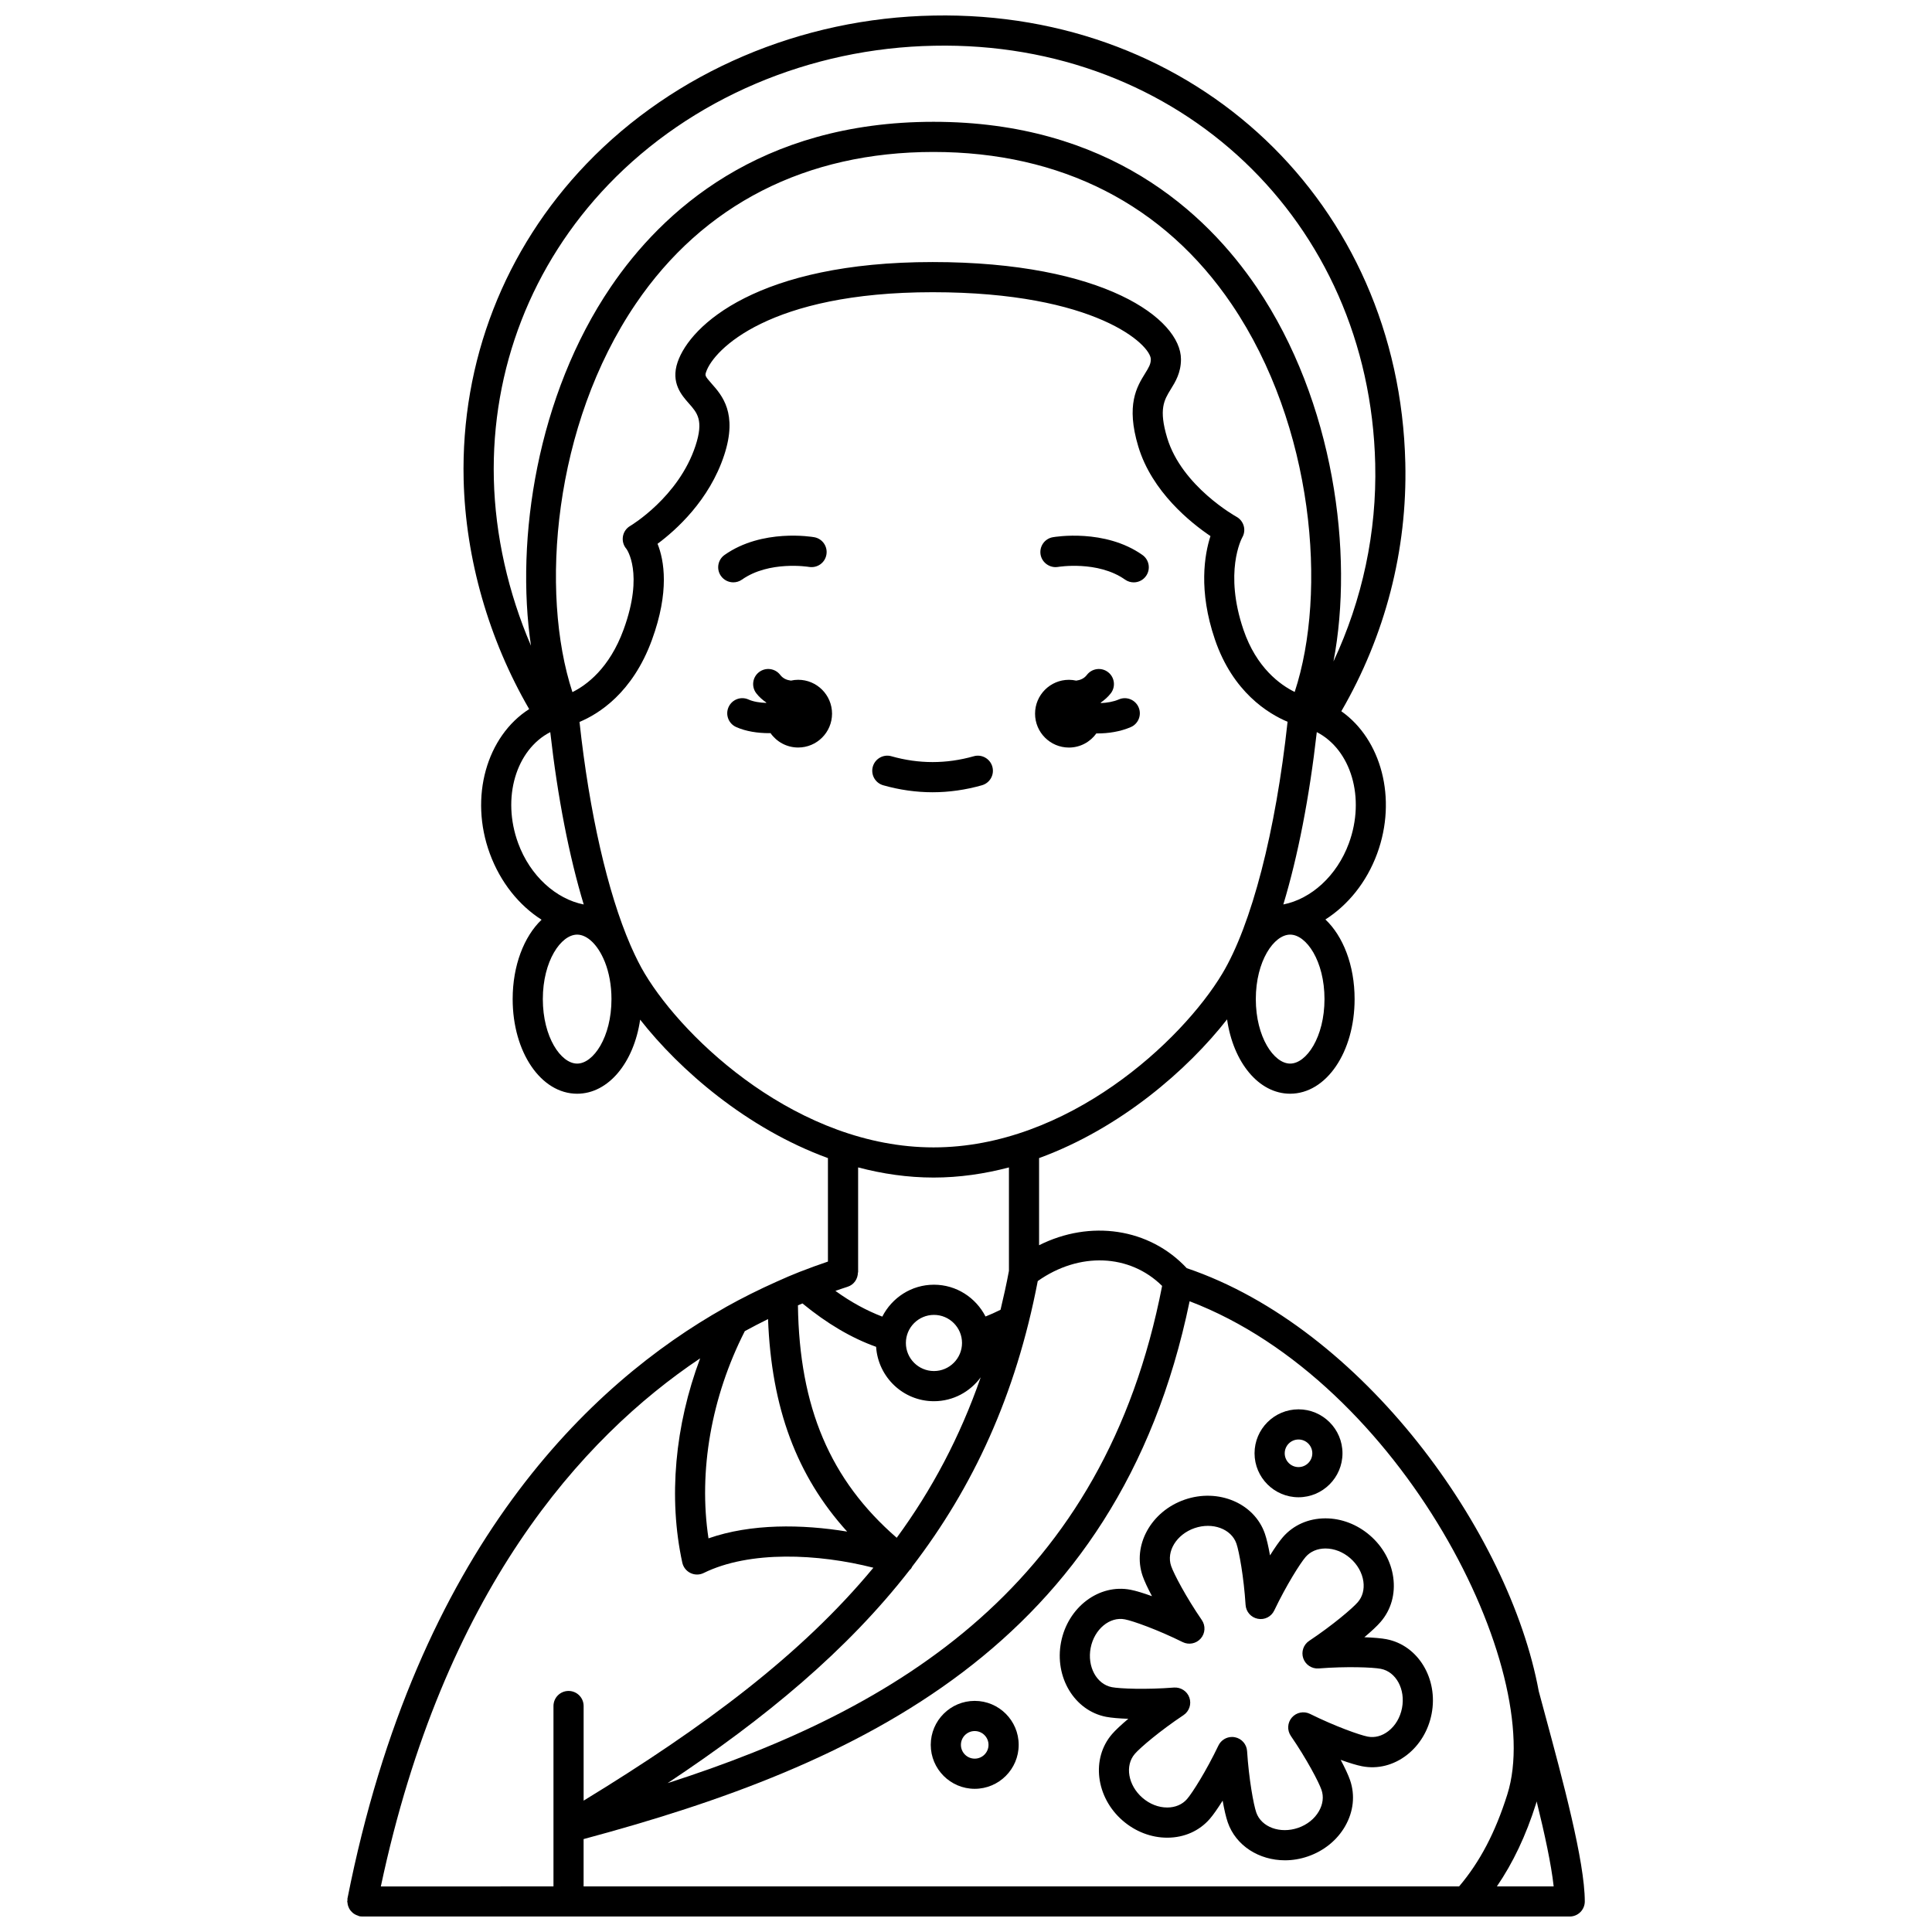 <?xml version="1.0" encoding="UTF-8"?>
<!-- Uploaded to: ICON Repo, www.iconrepo.com, Generator: ICON Repo Mixer Tools -->
<svg width="800px" height="800px" version="1.1" viewBox="144 144 512 512" xmlns="http://www.w3.org/2000/svg">
 <defs>
  <clipPath id="a">
   <path d="m236 148.09h328v503.81h-328z"/>
  </clipPath>
 </defs>
 <path d="m427.28 342.11c3.004 0 5.648-1.492 7.277-3.758 0.09 0 0.168 0.016 0.254 0.016 2.938 0 6.055-0.473 8.836-1.668 2.031-0.867 2.969-3.219 2.098-5.246-0.871-2.039-3.234-2.977-5.246-2.098-1.469 0.629-3.129 0.895-4.738 0.969-0.016-0.043-0.027-0.094-0.039-0.137 0.98-0.684 1.891-1.469 2.656-2.461 1.348-1.75 1.016-4.258-0.734-5.606-1.75-1.348-4.258-1.016-5.606 0.734-0.758 0.992-1.766 1.375-2.828 1.52-0.625-0.137-1.266-0.219-1.93-0.219-4.957 0-8.977 4.019-8.977 8.977 0.004 4.957 4.016 8.977 8.977 8.977z"/>
 <path d="m355.52 324.15c-0.664 0-1.309 0.082-1.926 0.219-1.066-0.145-2.07-0.527-2.832-1.52-1.344-1.746-3.852-2.078-5.606-0.734-1.75 1.348-2.082 3.856-0.734 5.606 0.762 0.996 1.676 1.777 2.656 2.457-0.012 0.031-0.02 0.066-0.031 0.102-1.691-0.059-3.383-0.32-4.691-0.906-2.027-0.91-4.379 0.008-5.281 2.019-0.902 2.016 0.004 4.379 2.019 5.281 2.594 1.16 5.723 1.621 8.742 1.621 0.121 0 0.23-0.016 0.352-0.02 1.621 2.309 4.297 3.824 7.336 3.824 4.957 0 8.977-4.019 8.977-8.977-0.004-4.957-4.023-8.973-8.98-8.973z"/>
 <path d="m424.39 294.24c0.109-0.02 10.543-1.727 17.758 3.363 0.699 0.492 1.504 0.73 2.297 0.73 1.254 0 2.492-0.586 3.269-1.695 1.27-1.801 0.84-4.297-0.965-5.57-9.965-7.027-23.188-4.797-23.742-4.699-2.172 0.383-3.613 2.445-3.242 4.617 0.387 2.172 2.496 3.613 4.625 3.254z"/>
 <path d="m340.63 297.6c7.172-5.051 17.516-3.402 17.754-3.363 2.199 0.363 4.242-1.074 4.621-3.246 0.387-2.176-1.066-4.25-3.242-4.629-0.559-0.094-13.773-2.328-23.742 4.699-1.801 1.27-2.238 3.766-0.965 5.57 0.777 1.102 2.016 1.695 3.269 1.695 0.801 0.004 1.605-0.234 2.305-0.727z"/>
 <g clip-path="url(#a)">
  <path d="m553.43 598.29-1.645-6.106c-7.762-42.094-46.602-96.301-93.289-112.11-9.949-10.664-25.629-12.859-39.129-6.074v-23.094c21.598-7.887 39.398-23.441 49.82-36.758 1.641 11.395 8.387 19.699 16.707 19.699 9.586 0 17.09-11.02 17.09-25.086 0-8.957-3.051-16.664-7.738-21.09 5.949-3.797 10.902-9.82 13.711-17.449 5.363-14.59 1.086-30.293-9.492-37.734 11.609-20.02 17.512-42.656 16.957-65.805-1.621-68.816-55.438-119.93-124.99-118.56-35.102 0.621-68.641 14.941-92.008 39.293-21.734 22.652-33.293 52.375-32.555 83.711 0.516 21 6.695 42.391 17.367 60.789-11.234 7.168-15.938 23.309-10.422 38.305 2.805 7.633 7.75 13.715 13.707 17.516-4.644 4.438-7.66 12.113-7.66 21.027 0 14.07 7.508 25.086 17.09 25.086 8.305 0 15.039-8.277 16.695-19.633 10.43 13.301 28.207 28.816 49.766 36.691v27.422c-2.434 0.828-4.934 1.723-7.543 2.746-1.941 0.766-3.961 1.621-5.945 2.531-0.035 0.016-0.07 0.031-0.109 0.047-0.008 0.004-0.02 0.008-0.027 0.012-4.731 2.113-9.121 4.312-13.426 6.715-0.105 0.059-0.207 0.121-0.305 0.188-35.469 19.969-81.504 63.336-99.977 156.56-0.031 0.16 0.012 0.309 0 0.465-0.004 0.105-0.059 0.199-0.059 0.312 0 0.117 0.055 0.211 0.066 0.328 0.027 0.32 0.082 0.621 0.184 0.914 0.066 0.203 0.145 0.391 0.242 0.578 0.137 0.262 0.293 0.488 0.48 0.711 0.148 0.176 0.305 0.332 0.48 0.48 0.203 0.172 0.418 0.316 0.66 0.445 0.23 0.129 0.473 0.223 0.73 0.305 0.129 0.039 0.227 0.125 0.363 0.152 0.254 0.051 0.512 0.074 0.766 0.074 0.008 0 0.016 0.004 0.027 0.004h319.97c2.211 0 3.996-1.785 3.996-3.996-0.004-10.574-5.856-32.223-10.559-49.617zm-2.348 23.645c0.055-0.176 0.09-0.367 0.145-0.543 2.098 8.5 3.879 16.676 4.512 22.523h-15.047c4.258-6.219 7.703-13.457 10.391-21.98zm-7.621-2.406c-3.184 10.109-7.277 17.895-12.781 24.387h-232.02v-12.539c72.637-19.496 141.64-50.848 160.6-142.53 56.242 21.43 94.555 97.898 84.199 130.68zm-91.488-134.75c-15.359 79.07-69.711 112.05-131.05 131.77 25.996-17.25 47.594-35.184 64.168-56.504 0.066-0.066 0.141-0.125 0.203-0.199 0.031-0.039 0.078-0.051 0.113-0.09 0.012-0.012 0.012-0.027 0.02-0.039 0.133-0.168 0.215-0.375 0.32-0.566 16.156-21.055 27.461-45.402 33.266-75.652 10.984-7.773 24.367-7.219 32.961 1.285zm-110.59 11.988c2.012-1.098 4.062-2.164 6.156-3.195 0.895 23.488 7.543 41.5 20.965 56.316-11.953-1.969-25.465-2.148-36.746 1.793-2.699-17.797 0.746-37.477 9.625-54.914zm34.793 4.156c0.539 8.031 7.172 14.414 15.328 14.414 5.094 0 9.586-2.512 12.395-6.332-5.519 15.859-12.957 29.828-22.258 42.523-17.637-15.305-25.797-34.559-26.18-61.59 0.402-0.172 0.801-0.344 1.199-0.512 6.477 5.324 13.02 9.191 19.516 11.496zm22.77-1.023c0 4.106-3.336 7.441-7.438 7.441s-7.438-3.336-7.438-7.441c0-4.102 3.336-7.438 7.438-7.438 4.102-0.004 7.438 3.336 7.438 7.438zm86.961-74.035c-4.305 0-9.102-7.019-9.102-17.09s4.797-17.09 9.102-17.09c4.305 0 9.098 7.019 9.098 17.09s-4.793 17.09-9.098 17.09zm15.562-58.387c-3.18 8.656-10.027 14.766-17.371 16.215 3.852-12.746 6.906-28.348 8.867-45.676 9.07 4.664 12.926 17.422 8.504 29.461zm-27.871-84.113c-0.293-1.035-0.988-1.906-1.926-2.418-0.145-0.078-14.48-8.055-18.355-20.906-2.293-7.617-0.793-10.047 0.941-12.863 1.211-1.949 2.715-4.383 2.715-7.961 0-10.699-20.418-25.77-65.816-25.77-46.195 0-64.215 16.668-67.578 26.516-1.871 5.477 1.059 8.777 2.992 10.961 2.215 2.5 3.961 4.469 1.75 11.199-4.465 13.605-17.188 21.188-17.305 21.254-1.031 0.594-1.742 1.621-1.934 2.797-0.191 1.176 0.141 2.379 0.918 3.277 0.051 0.055 4.731 6.406-0.734 21.375-3.762 10.312-9.852 14.754-13.566 16.59-8.703-26.512-5.039-70.734 16.77-102.88 17.875-26.344 45.164-40.266 78.922-40.266 33.82 0 61.156 13.969 79.043 40.398 21.766 32.152 25.383 76.277 16.672 102.71-3.836-1.895-10.141-6.402-13.578-16.496-5.191-15.25-0.5-24.117-0.316-24.453 0.543-0.926 0.68-2.039 0.387-3.07zm-168.4-90.406c21.902-22.828 53.387-36.25 86.379-36.836 65.008-1.32 115.34 46.473 116.87 110.76 0.438 18.199-3.406 36.051-11.062 52.414 5.461-28.586 0.141-68.898-20.316-99.113-13.566-20.027-39.438-43.902-85.668-43.902-46.148 0-71.988 23.801-85.539 43.77-19.508 28.754-25.32 66.758-21.148 95.066-6.019-14.016-9.477-29.207-9.84-44.168-0.691-29.191 10.078-56.887 30.328-77.992zm-23.871 174.52c-4.426-12.035-0.57-24.789 8.5-29.457 1.957 17.332 5.016 32.93 8.867 45.676-7.34-1.453-14.188-7.562-17.367-16.219zm15.629 58.387c-4.305 0-9.098-7.019-9.098-17.09s4.793-17.09 9.098-17.09c2.66 0 5.5 2.691 7.285 7.113 0.027 0.059 0.051 0.121 0.078 0.18 1.062 2.703 1.73 6.035 1.73 9.797 0.004 10.07-4.789 17.09-9.094 17.09zm17.926-23.82c-1.211-2.023-2.387-4.363-3.523-6.93-0.098-0.223-0.191-0.449-0.293-0.664-6.023-13.902-10.883-35.059-13.488-59.133 5-2.078 14.055-7.637 19.199-21.75 4.672-12.805 3.25-21.043 1.484-25.457 4.82-3.574 13.715-11.477 17.66-23.5 3.641-11.082-0.578-15.844-3.371-18.988-1.773-2.008-1.734-2.125-1.41-3.078 2.008-5.871 16.703-21.105 60.016-21.105 43.367 0 57.824 14.012 57.824 17.773 0 1.25-0.492 2.102-1.52 3.758-2.168 3.504-5.133 8.301-1.797 19.367 3.613 12.008 13.934 20.227 19.125 23.73-1.57 4.859-3.25 14.418 1.18 27.398 4.754 13.961 14.129 19.656 19.254 21.812-3.133 29.008-9.539 53.816-17.312 66.77-10.676 17.793-40.887 46.023-76.512 46.023s-65.84-28.23-76.516-46.027zm76.516 54.02c6.883 0 13.566-0.996 19.984-2.684v27.41c-0.656 3.535-1.422 6.945-2.227 10.312-1.363 0.68-2.699 1.285-3.977 1.785-2.562-4.981-7.699-8.426-13.672-8.426-5.988 0-11.133 3.461-13.688 8.457-4.102-1.574-8.25-3.797-12.426-6.82 1.09-0.375 2.191-0.762 3.231-1.09 1.699-0.535 2.731-2.109 2.734-3.801h0.055v-27.832c6.418 1.688 13.102 2.688 19.984 2.688zm-61.852 47.914c-6.676 17.793-8.473 36.938-4.727 54.141 0.266 1.203 1.062 2.215 2.172 2.75 1.113 0.539 2.406 0.531 3.5-0.012 12.176-5.992 30.383-5.117 44.969-1.391-19.078 23.043-44.781 42.168-76.789 61.723v-25.074c0-2.211-1.785-3.996-3.996-3.996-2.211 0-3.996 1.785-3.996 3.996v32.301 0.082 15.426l-45.75 0.004c16.605-78.121 53.141-118.85 84.617-139.95z"/>
 </g>
 <path d="m406.98 347.17c-0.598-2.125-2.832-3.367-4.934-2.754-7.246 2.055-14.562 2.055-21.805 0-2.106-0.617-4.336 0.629-4.934 2.754-0.598 2.121 0.633 4.332 2.754 4.934 4.332 1.23 8.734 1.852 13.078 1.852s8.746-0.621 13.078-1.852c2.133-0.605 3.367-2.812 2.762-4.934z"/>
 <path d="m457.96 541.42c-8.934 3.082-13.934 12.16-11.152 20.223 0.461 1.336 1.34 3.219 2.481 5.363-2.285-0.828-4.273-1.43-5.66-1.699-8.367-1.645-16.652 4.613-18.441 13.898-1.793 9.277 3.562 18.145 11.938 19.77 1.387 0.266 3.457 0.441 5.887 0.527-1.863 1.566-3.383 2.981-4.305 4.051-5.586 6.445-4.328 16.734 2.809 22.922 3.371 2.922 7.559 4.531 11.801 4.531h0.059c4.465-0.016 8.453-1.785 11.234-4.988 0.922-1.066 2.109-2.766 3.402-4.828 0.422 2.394 0.895 4.414 1.355 5.746 2.156 6.231 8.336 10.062 15.156 10.062 2.008 0 4.074-0.332 6.098-1.035 4.238-1.461 7.734-4.305 9.852-8 2.227-3.883 2.688-8.223 1.301-12.223-0.461-1.336-1.34-3.219-2.481-5.363 2.285 0.828 4.273 1.43 5.66 1.699 4.148 0.809 8.391-0.266 11.91-3.008 3.363-2.621 5.684-6.488 6.531-10.887 1.793-9.277-3.562-18.145-11.934-19.766-0.004 0-0.004 0-0.004-0.004-1.387-0.266-3.453-0.441-5.887-0.527 1.863-1.566 3.383-2.981 4.301-4.051 2.777-3.203 3.969-7.402 3.352-11.828-0.586-4.227-2.773-8.164-6.16-11.094-3.371-2.922-7.559-4.531-11.801-4.531h-0.059c-4.465 0.016-8.453 1.785-11.234 4.988-0.922 1.066-2.109 2.766-3.402 4.828-0.422-2.394-0.895-4.414-1.355-5.746-2.781-8.066-12.312-12.113-21.25-9.031zm13.703 11.637c0.719 2.082 1.961 8.895 2.43 16.266 0.117 1.816 1.441 3.324 3.231 3.668 1.824 0.363 3.586-0.559 4.367-2.203 3.191-6.672 6.883-12.527 8.324-14.188 1.242-1.43 3.094-2.227 5.219-2.234h0.031c2.316 0 4.648 0.914 6.562 2.574 1.918 1.672 3.156 3.859 3.481 6.168 0.293 2.102-0.23 4.055-1.477 5.484-1.434 1.656-6.715 6.141-12.887 10.25-1.516 1.008-2.16 2.914-1.566 4.629 0.594 1.727 2.305 2.832 4.09 2.684 7.387-0.578 14.305-0.312 16.465 0.102 4.055 0.785 6.57 5.453 5.613 10.406-0.484 2.5-1.758 4.664-3.598 6.09-1.676 1.309-3.617 1.832-5.484 1.469-2.148-0.414-8.668-2.738-15.309-6.027-1.617-0.797-3.594-0.41-4.793 0.965-1.191 1.375-1.305 3.383-0.273 4.883 4.188 6.098 7.41 12.227 8.125 14.305 0.621 1.785 0.379 3.789-0.68 5.633-1.156 2.023-3.117 3.59-5.523 4.422-4.773 1.641-9.746-0.188-11.09-4.082-0.719-2.082-1.961-8.895-2.43-16.266-0.117-1.816-1.441-3.324-3.231-3.668-0.254-0.051-0.512-0.074-0.758-0.074-1.52 0-2.934 0.867-3.606 2.273-3.191 6.672-6.883 12.527-8.324 14.188-1.242 1.43-3.094 2.227-5.219 2.234h-0.031c-2.316 0-4.648-0.914-6.562-2.574-3.809-3.305-4.711-8.535-2.008-11.652 1.434-1.656 6.715-6.141 12.887-10.25 1.516-1.008 2.16-2.914 1.566-4.629-0.594-1.727-2.293-2.805-4.09-2.684-7.379 0.578-14.309 0.309-16.465-0.102-4.055-0.785-6.57-5.453-5.613-10.406 0.961-4.953 5.059-8.363 9.082-7.562 2.148 0.414 8.668 2.738 15.309 6.027 1.613 0.801 3.594 0.41 4.793-0.965 1.191-1.375 1.305-3.383 0.273-4.883-4.188-6.098-7.41-12.227-8.125-14.301-1.348-3.902 1.434-8.41 6.203-10.059 4.769-1.637 9.738 0.199 11.09 4.09z"/>
 <path d="m402.31 594.75c-6.422 0-11.652 5.227-11.652 11.652 0 6.422 5.227 11.652 11.652 11.652 6.422 0 11.652-5.227 11.652-11.652 0-6.422-5.227-11.652-11.652-11.652zm0 15.309c-2.019 0-3.656-1.641-3.656-3.656 0-2.019 1.641-3.656 3.656-3.656 2.019 0 3.656 1.641 3.656 3.656 0 2.019-1.637 3.656-3.656 3.656z"/>
 <path d="m488.12 540.79c6.422 0 11.652-5.227 11.652-11.652 0-6.422-5.227-11.652-11.652-11.652-6.422 0-11.652 5.227-11.652 11.652 0.004 6.426 5.231 11.652 11.652 11.652zm0-15.309c2.019 0 3.656 1.641 3.656 3.656 0 2.019-1.641 3.656-3.656 3.656-2.019 0-3.656-1.641-3.656-3.656s1.641-3.656 3.656-3.656z"/>
</svg>